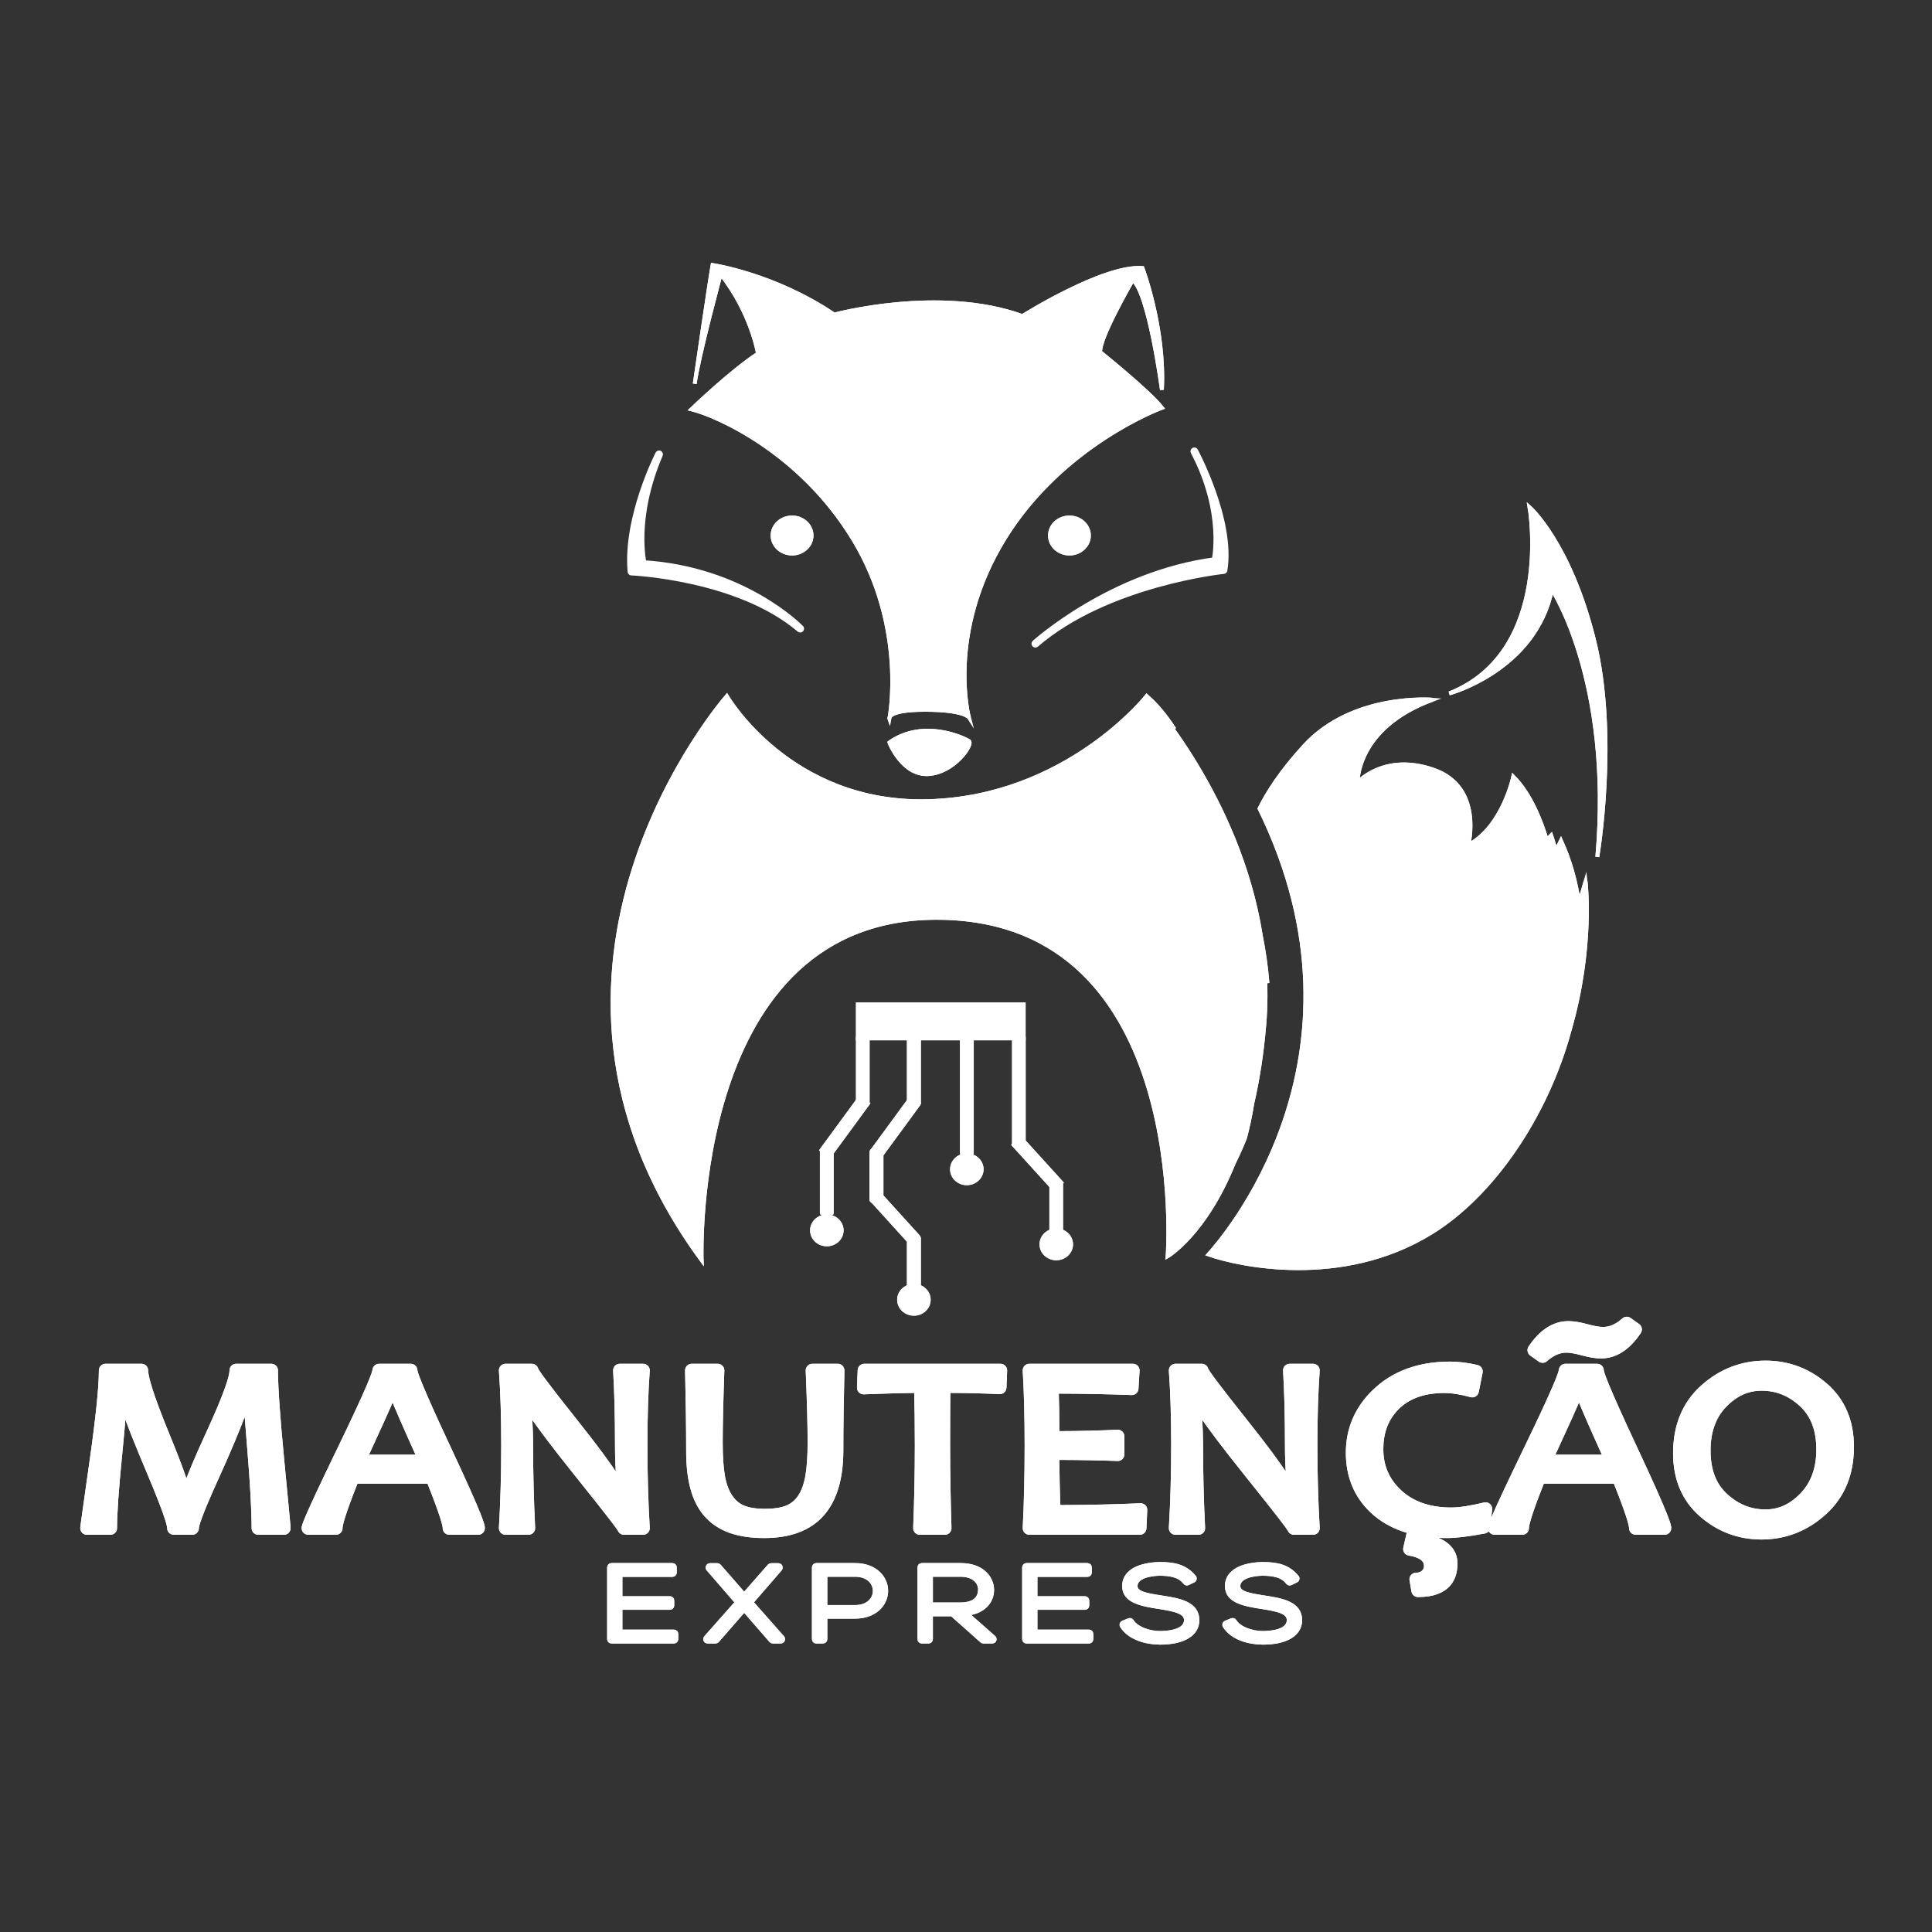 <?xml version="1.0" encoding="utf-8"?>
<svg version="1.1" id="svg2" width="666.667" height="666.667" viewBox="0 0 666.667 666.667" xmlns="http://www.w3.org/2000/svg">
  <rect x="0" y="0" width="666.667" height="666.667" fill="#333333" stroke="none"/>
  <defs id="defs6">
    <clipPath clipPathUnits="userSpaceOnUse" id="clipPath16">
      <path d="M 0,500 H 500 V 0 H 0 Z" id="path14"/>
    </clipPath>
  </defs>
  <g id="g8" transform="matrix(1.333,0,0,-1.333,0,666.667)">
    <g id="g10">
      <g id="g12" clip-path="url(#clipPath16)">
        <g id="g18" transform="translate(174.476,77.778)">
          <path d="m 0,0 h -13.86 v 6.125 h 12.813 c 0.334,0 0.605,0.271 0.605,0.605 v 1.302 c 0,0.335 -0.271,0.606 -0.605,0.606 H -13.86 v 6.018 h 13.467 c 0.335,0 0.606,0.272 0.606,0.606 v 1.355 c 0,0.335 -0.271,0.607 -0.606,0.607 H -16.2 c -0.335,0 -0.606,-0.272 -0.606,-0.607 V -1.987 c 0,-0.335 0.271,-0.606 0.606,-0.606 H 0 c 0.334,0 0.605,0.271 0.605,0.606 v 1.382 C 0.605,-0.271 0.334,0 0,0" style="fill-opacity: 1; fill-rule: nonzero; stroke: rgb(255, 255, 255); fill: rgb(255, 255, 255);" id="path20"/>
        </g>
        <g id="g22" transform="translate(174.476,77.778)">
          <path d="m 0,0 h -13.86 v 6.125 h 12.813 c 0.334,0 0.605,0.271 0.605,0.605 v 1.302 c 0,0.335 -0.271,0.606 -0.605,0.606 H -13.86 v 6.018 h 13.467 c 0.335,0 0.606,0.272 0.606,0.606 v 1.355 c 0,0.335 -0.271,0.607 -0.606,0.607 H -16.2 c -0.335,0 -0.606,-0.272 -0.606,-0.607 V -1.987 c 0,-0.335 0.271,-0.606 0.606,-0.606 H 0 c 0.334,0 0.605,0.271 0.605,0.606 v 1.382 C 0.605,-0.271 0.334,0 0,0 Z" style="stroke-width: 1; stroke-linecap: butt; stroke-linejoin: miter; stroke-miterlimit: 10; stroke-dasharray: none; stroke-opacity: 1; stroke: rgb(255, 255, 255); fill: rgb(255, 255, 255);" id="path24"/>
        </g>
        <g id="g26" transform="translate(194.522,85.337)">
          <path d="M 0,0 7.443,8.608 C 7.538,8.719 7.59,8.887 7.59,9.032 7.59,9.366 7.319,9.638 6.985,9.638 H 5.087 C 4.912,9.638 4.747,9.562 4.631,9.432 L -1.883,2.004 -8.367,9.431 c -0.114,0.131 -0.28,0.207 -0.456,0.207 h -1.93 c -0.335,0 -0.606,-0.298 -0.606,-0.633 0,-0.146 0.053,-0.286 0.148,-0.397 L -3.769,0 -11.828,-9.117 c -0.098,-0.111 -0.152,-0.28 -0.152,-0.429 0,-0.335 0.271,-0.605 0.605,-0.605 h 2.095 c 0.175,0 0.342,0.075 0.457,0.208 l 6.939,7.98 6.939,-7.98 c 0.115,-0.133 0.282,-0.208 0.457,-0.208 h 2.094 c 0.335,0 0.606,0.297 0.606,0.632 0,0.148 -0.054,0.291 -0.152,0.402 z" style="fill-opacity: 1; fill-rule: nonzero; stroke: rgb(255, 255, 255); fill: rgb(255, 255, 255);" id="path28"/>
        </g>
        <g id="g30" transform="translate(194.522,85.337)">
          <path d="M 0,0 7.443,8.608 C 7.538,8.719 7.59,8.887 7.59,9.032 7.59,9.366 7.319,9.638 6.985,9.638 H 5.087 C 4.912,9.638 4.747,9.562 4.631,9.432 L -1.883,2.004 -8.367,9.431 c -0.114,0.131 -0.28,0.207 -0.456,0.207 h -1.93 c -0.335,0 -0.606,-0.298 -0.606,-0.633 0,-0.146 0.053,-0.286 0.148,-0.397 L -3.769,0 -11.828,-9.117 c -0.098,-0.111 -0.152,-0.28 -0.152,-0.429 0,-0.335 0.271,-0.605 0.605,-0.605 h 2.095 c 0.175,0 0.342,0.075 0.457,0.208 l 6.939,7.98 6.939,-7.98 c 0.115,-0.133 0.282,-0.208 0.457,-0.208 h 2.094 c 0.335,0 0.606,0.297 0.606,0.632 0,0.148 -0.054,0.291 -0.152,0.402 z" style="stroke-width: 1; stroke-linecap: butt; stroke-linejoin: miter; stroke-miterlimit: 10; stroke-dasharray: none; stroke-opacity: 1; stroke: rgb(255, 255, 255); fill: rgb(255, 255, 255);" id="path32"/>
        </g>
        <g id="g34" transform="translate(226.451,88.296)">
          <path d="m 0,0 c 0,-1.081 -0.44,-2.089 -1.238,-2.838 -0.926,-0.868 -2.265,-1.327 -3.875,-1.327 h -7.674 v 8.33 h 7.674 C -1.6,4.165 0,2.006 0,0 M -5.113,6.706 H -15.16 c -0.335,0 -0.606,-0.271 -0.606,-0.606 v -18.605 c 0,-0.335 0.271,-0.605 0.606,-0.605 h 1.767 c 0.335,0 0.606,0.27 0.606,0.605 v 5.826 h 7.674 c 5.297,0 8.068,3.366 8.068,6.693 0,3.325 -2.771,6.692 -8.068,6.692" style="fill-opacity: 1; fill-rule: nonzero; stroke: rgb(255, 255, 255); fill: rgb(255, 255, 255);" id="path36"/>
        </g>
        <g id="g38" transform="translate(226.451,88.296)">
          <path d="m 0,0 c 0,-1.081 -0.44,-2.089 -1.238,-2.838 -0.926,-0.868 -2.265,-1.327 -3.875,-1.327 h -7.674 v 8.33 h 7.674 C -1.6,4.165 0,2.006 0,0 Z M -5.113,6.706 H -15.16 c -0.335,0 -0.606,-0.271 -0.606,-0.606 v -18.605 c 0,-0.335 0.271,-0.605 0.606,-0.605 h 1.767 c 0.335,0 0.606,0.27 0.606,0.605 v 5.826 h 7.674 c 5.297,0 8.068,3.366 8.068,6.693 0,3.325 -2.771,6.692 -8.068,6.692 z" style="stroke-width: 1; stroke-linecap: butt; stroke-linejoin: miter; stroke-miterlimit: 10; stroke-dasharray: none; stroke-opacity: 1; stroke: rgb(255, 255, 255); fill: rgb(255, 255, 255);" id="path40"/>
        </g>
        <g id="g42" transform="translate(248.499,84.796)">
          <path d="M 0,0 H -7.51 V 7.665 H 0.196 C 2.354,7.665 3.559,6.901 4.188,6.262 4.847,5.595 5.201,4.734 5.187,3.839 5.148,0.665 2.345,0 0,0 m 1.804,-2.405 c 2.052,0.234 3.723,0.962 4.886,2.138 1.09,1.101 1.656,2.51 1.639,4.08 -0.034,3.079 -2.593,6.393 -8.133,6.393 H -9.883 c -0.335,0 -0.606,-0.271 -0.606,-0.606 V -9.005 c 0,-0.335 0.271,-0.605 0.606,-0.605 h 1.767 c 0.335,0 0.606,0.27 0.606,0.605 v 6.438 h 5.414 L 5.652,-9.458 C 5.762,-9.556 5.906,-9.61 6.054,-9.61 h 2.325 c 0.252,0 0.477,0.156 0.566,0.391 0.089,0.236 0.023,0.501 -0.167,0.668 z" style="fill-opacity: 1; fill-rule: nonzero; stroke: rgb(255, 255, 255); fill: rgb(255, 255, 255);" id="path44"/>
        </g>
        <g id="g46" transform="translate(248.499,84.796)">
          <path d="M 0,0 H -7.51 V 7.665 H 0.196 C 2.354,7.665 3.559,6.901 4.188,6.262 4.847,5.595 5.201,4.734 5.187,3.839 5.148,0.665 2.345,0 0,0 Z m 1.804,-2.405 c 2.052,0.234 3.723,0.962 4.886,2.138 1.09,1.101 1.656,2.51 1.639,4.08 -0.034,3.079 -2.593,6.393 -8.133,6.393 H -9.883 c -0.335,0 -0.606,-0.271 -0.606,-0.606 V -9.005 c 0,-0.335 0.271,-0.605 0.606,-0.605 h 1.767 c 0.335,0 0.606,0.27 0.606,0.605 v 6.438 h 5.414 L 5.652,-9.458 C 5.762,-9.556 5.906,-9.61 6.054,-9.61 h 2.325 c 0.252,0 0.477,0.156 0.566,0.391 0.089,0.236 0.023,0.501 -0.167,0.668 z" style="stroke-width: 1; stroke-linecap: butt; stroke-linejoin: miter; stroke-miterlimit: 10; stroke-dasharray: none; stroke-opacity: 1; stroke: rgb(255, 255, 255); fill: rgb(255, 255, 255);" id="path48"/>
        </g>
        <g id="g50" transform="translate(281.91,77.778)">
          <path d="m 0,0 h -13.858 v 6.125 h 12.811 c 0.335,0 0.606,0.271 0.606,0.605 v 1.302 c 0,0.335 -0.271,0.606 -0.606,0.606 h -12.811 v 6.018 h 13.466 c 0.335,0 0.606,0.272 0.606,0.606 v 1.355 c 0,0.335 -0.271,0.607 -0.606,0.607 h -15.806 c -0.335,0 -0.607,-0.272 -0.607,-0.607 V -1.987 c 0,-0.335 0.272,-0.606 0.607,-0.606 H 0 c 0.335,0 0.605,0.271 0.605,0.606 v 1.382 C 0.605,-0.271 0.335,0 0,0" style="fill-opacity: 1; fill-rule: nonzero; stroke: rgb(255, 255, 255); fill: rgb(255, 255, 255);" id="path52"/>
        </g>
        <g id="g54" transform="translate(281.91,77.778)">
          <path d="m 0,0 h -13.858 v 6.125 h 12.811 c 0.335,0 0.606,0.271 0.606,0.605 v 1.302 c 0,0.335 -0.271,0.606 -0.606,0.606 h -12.811 v 6.018 h 13.466 c 0.335,0 0.606,0.272 0.606,0.606 v 1.355 c 0,0.335 -0.271,0.607 -0.606,0.607 h -15.806 c -0.335,0 -0.607,-0.272 -0.607,-0.607 V -1.987 c 0,-0.335 0.272,-0.606 0.607,-0.606 H 0 c 0.335,0 0.605,0.271 0.605,0.606 v 1.382 C 0.605,-0.271 0.335,0 0,0 Z" style="stroke-width: 1; stroke-linecap: butt; stroke-linejoin: miter; stroke-miterlimit: 10; stroke-dasharray: none; stroke-opacity: 1; stroke: rgb(255, 255, 255); fill: rgb(255, 255, 255);" id="path56"/>
        </g>
        <g id="g58" transform="translate(300.706,86.61)">
          <path d="m 0,0 -0.246,0.037 c -3.921,0.596 -6.49,1.118 -6.49,2.911 0,2.501 3.98,3.168 6.326,3.168 C 2.057,6.091 4.548,5.796 6.055,3.829 6.229,3.601 6.539,3.526 6.798,3.651 L 8.237,4.344 C 8.405,4.424 8.526,4.576 8.566,4.759 8.606,4.94 8.561,5.13 8.442,5.274 6.126,8.082 3.23,8.657 -0.404,8.657 c -1.309,0 -5.759,-0.18 -8.03,-2.509 -0.88,-0.902 -1.312,-2.002 -1.281,-3.253 0,-3.957 4.775,-4.713 8.989,-5.383 4.124,-0.64 7.039,-1.257 7.015,-3.388 0,-3.087 -5.123,-3.327 -6.693,-3.327 -2.674,0 -6.043,1.06 -7.307,3.09 -0.157,0.25 -0.473,0.352 -0.742,0.24 l -1.571,-0.638 c -0.164,-0.066 -0.292,-0.204 -0.348,-0.374 -0.056,-0.169 -0.033,-0.354 0.061,-0.507 1.983,-3.189 6.417,-4.326 9.907,-4.326 6.027,0 9.643,2.173 9.672,5.816 C 9.268,-1.444 4.345,-0.677 0,0" style="fill-opacity: 1; fill-rule: nonzero; stroke: rgb(255, 255, 255); fill: rgb(255, 255, 255);" id="path60"/>
        </g>
        <g id="g62" transform="translate(300.706,86.61)">
          <path d="m 0,0 -0.246,0.037 c -3.921,0.596 -6.49,1.118 -6.49,2.911 0,2.501 3.98,3.168 6.326,3.168 C 2.057,6.091 4.548,5.796 6.055,3.829 6.229,3.601 6.539,3.526 6.798,3.651 L 8.237,4.344 C 8.405,4.424 8.526,4.576 8.566,4.759 8.606,4.94 8.561,5.13 8.442,5.274 6.126,8.082 3.23,8.657 -0.404,8.657 c -1.309,0 -5.759,-0.18 -8.03,-2.509 -0.88,-0.902 -1.312,-2.002 -1.281,-3.253 0,-3.957 4.775,-4.713 8.989,-5.383 4.124,-0.64 7.039,-1.257 7.015,-3.388 0,-3.087 -5.123,-3.327 -6.693,-3.327 -2.674,0 -6.043,1.06 -7.307,3.09 -0.157,0.25 -0.473,0.352 -0.742,0.24 l -1.571,-0.638 c -0.164,-0.066 -0.292,-0.204 -0.348,-0.374 -0.056,-0.169 -0.033,-0.354 0.061,-0.507 1.983,-3.189 6.417,-4.326 9.907,-4.326 6.027,0 9.643,2.173 9.672,5.816 C 9.268,-1.444 4.345,-0.677 0,0 Z" style="stroke-width: 1; stroke-linecap: butt; stroke-linejoin: miter; stroke-miterlimit: 10; stroke-dasharray: none; stroke-opacity: 1; stroke: rgb(255, 255, 255); fill: rgb(255, 255, 255);" id="path64"/>
        </g>
        <g id="g66" transform="translate(327.31,86.61)">
          <path d="m 0,0 -0.245,0.037 c -3.92,0.596 -6.489,1.118 -6.489,2.911 0,2.501 3.98,3.168 6.327,3.168 C 2.06,6.091 4.549,5.796 6.055,3.829 6.23,3.601 6.54,3.526 6.799,3.651 L 8.238,4.344 C 8.406,4.424 8.527,4.576 8.567,4.759 8.607,4.94 8.562,5.13 8.443,5.274 6.127,8.082 3.232,8.657 -0.401,8.657 c -1.31,0 -5.761,-0.18 -8.031,-2.509 -0.881,-0.903 -1.313,-2.003 -1.281,-3.253 0,-3.957 4.775,-4.713 8.988,-5.383 4.124,-0.64 7.04,-1.257 7.015,-3.388 0,-3.087 -5.122,-3.327 -6.691,-3.327 -2.675,0 -6.045,1.06 -7.31,3.09 -0.154,0.25 -0.472,0.352 -0.741,0.24 l -1.571,-0.638 c -0.165,-0.066 -0.292,-0.204 -0.348,-0.374 -0.056,-0.169 -0.033,-0.354 0.061,-0.507 1.983,-3.189 6.419,-4.326 9.909,-4.326 6.028,0 9.643,2.173 9.67,5.816 C 9.269,-1.444 4.345,-0.677 0,0" style="fill-opacity: 1; fill-rule: nonzero; stroke: rgb(255, 255, 255); fill: rgb(255, 255, 255);" id="path68"/>
        </g>
        <g id="g70" transform="translate(327.31,86.61)">
          <path d="m 0,0 -0.245,0.037 c -3.92,0.596 -6.489,1.118 -6.489,2.911 0,2.501 3.98,3.168 6.327,3.168 C 2.06,6.091 4.549,5.796 6.055,3.829 6.23,3.601 6.54,3.526 6.799,3.651 L 8.238,4.344 C 8.406,4.424 8.527,4.576 8.567,4.759 8.607,4.94 8.562,5.13 8.443,5.274 6.127,8.082 3.232,8.657 -0.401,8.657 c -1.31,0 -5.761,-0.18 -8.031,-2.509 -0.881,-0.903 -1.313,-2.003 -1.281,-3.253 0,-3.957 4.775,-4.713 8.988,-5.383 4.124,-0.64 7.04,-1.257 7.015,-3.388 0,-3.087 -5.122,-3.327 -6.691,-3.327 -2.675,0 -6.045,1.06 -7.31,3.09 -0.154,0.25 -0.472,0.352 -0.741,0.24 l -1.571,-0.638 c -0.165,-0.066 -0.292,-0.204 -0.348,-0.374 -0.056,-0.169 -0.033,-0.354 0.061,-0.507 1.983,-3.189 6.419,-4.326 9.909,-4.326 6.028,0 9.643,2.173 9.67,5.816 C 9.269,-1.444 4.345,-0.677 0,0 Z" style="stroke-width: 1; stroke-linecap: butt; stroke-linejoin: miter; stroke-miterlimit: 10; stroke-dasharray: none; stroke-opacity: 1; stroke: rgb(255, 255, 255); fill: rgb(255, 255, 255);" id="path72"/>
        </g>
        <g id="g74" transform="translate(71.459,145.38)">
          <path d="m 0,0 c 0,0.669 -0.542,1.211 -1.211,1.211 h -9.121 C -11,1.211 -11.543,0.669 -11.543,0 c 0,-1.41 -1.089,-5.451 -6.276,-16.698 -2.886,-6.256 -4.507,-10.217 -5.409,-12.787 -0.802,2.556 -2.24,6.491 -4.792,12.694 -4.617,11.224 -5.586,15.326 -5.586,16.791 0,0.669 -0.543,1.211 -1.212,1.211 h -9.333 c -0.669,0 -1.211,-0.542 -1.211,-1.211 0,-4.336 -0.808,-12.209 -2.402,-23.403 -2.424,-17.026 -2.424,-17.274 -2.424,-17.439 0,-0.669 0.542,-1.211 1.211,-1.211 h 6.103 c 0.669,0 1.212,0.542 1.212,1.211 0,3.76 0.433,10.031 1.289,18.64 0.479,4.823 0.838,8.778 1.075,11.833 0.056,-0.17 0.113,-0.343 0.172,-0.52 0.907,-2.741 3.079,-8.191 6.457,-16.198 4.333,-10.271 4.98,-13.026 4.98,-13.755 0,-0.669 0.542,-1.211 1.211,-1.211 h 4.791 c 0.668,0 1.211,0.542 1.211,1.211 0,0.533 0.52,2.915 5.338,13.473 2.816,6.169 5.277,12.056 7.346,17.563 0.195,-2.671 0.483,-6.292 0.867,-10.904 0.727,-8.751 1.096,-15.524 1.096,-20.132 0,-0.669 0.542,-1.211 1.211,-1.211 h 6.672 c 0.669,0 1.211,0.542 1.211,1.211 0,0.194 0,0.593 -1.639,17.495 C 0.547,-12.208 0,-4.354 0,0" style="fill-opacity: 1; fill-rule: nonzero; stroke: rgb(255, 255, 255); fill: rgb(255, 255, 255);" id="path76"/>
        </g>
        <g id="g78" transform="translate(71.459,145.38)">
          <path d="m 0,0 c 0,0.669 -0.542,1.211 -1.211,1.211 h -9.121 C -11,1.211 -11.543,0.669 -11.543,0 c 0,-1.41 -1.089,-5.451 -6.276,-16.698 -2.886,-6.256 -4.507,-10.217 -5.409,-12.787 -0.802,2.556 -2.24,6.491 -4.792,12.694 -4.617,11.224 -5.586,15.326 -5.586,16.791 0,0.669 -0.543,1.211 -1.212,1.211 h -9.333 c -0.669,0 -1.211,-0.542 -1.211,-1.211 0,-4.336 -0.808,-12.209 -2.402,-23.403 -2.424,-17.026 -2.424,-17.274 -2.424,-17.439 0,-0.669 0.542,-1.211 1.211,-1.211 h 6.103 c 0.669,0 1.212,0.542 1.212,1.211 0,3.76 0.433,10.031 1.289,18.64 0.479,4.823 0.838,8.778 1.075,11.833 0.056,-0.17 0.113,-0.343 0.172,-0.52 0.907,-2.741 3.079,-8.191 6.457,-16.198 4.333,-10.271 4.98,-13.026 4.98,-13.755 0,-0.669 0.542,-1.211 1.211,-1.211 h 4.791 c 0.668,0 1.211,0.542 1.211,1.211 0,0.533 0.52,2.915 5.338,13.473 2.816,6.169 5.277,12.056 7.346,17.563 0.195,-2.671 0.483,-6.292 0.867,-10.904 0.727,-8.751 1.096,-15.524 1.096,-20.132 0,-0.669 0.542,-1.211 1.211,-1.211 h 6.672 c 0.669,0 1.211,0.542 1.211,1.211 0,0.194 0,0.593 -1.639,17.495 C 0.547,-12.208 0,-4.354 0,0 Z" style="stroke-width: 1; stroke-linecap: butt; stroke-linejoin: miter; stroke-miterlimit: 10; stroke-dasharray: none; stroke-opacity: 1; stroke: rgb(255, 255, 255); fill: rgb(255, 255, 255);" id="path80"/>
        </g>
        <g id="g82" transform="translate(108.329,123.065)">
          <path d="m 0,0 h -13.58 c 3.897,8.428 5.881,12.884 6.892,15.297 C -5.721,12.88 -3.803,8.423 0,0 m -0.779,22.314 c 0,0.669 -0.543,1.211 -1.212,1.211 h -8.233 c -0.634,0 -1.164,-0.56 -1.211,-1.193 -0.042,-0.575 -1.007,-3.701 -9.035,-20.271 -9.277,-19.15 -9.277,-20.016 -9.277,-20.588 0,-0.669 0.543,-1.211 1.212,-1.211 h 7.168 c 0.669,0 1.212,0.542 1.212,1.211 0,0.734 0.529,3.272 4.009,11.995 H 2.691 c 3.54,-8.854 4.079,-11.318 4.079,-11.995 0,-0.669 0.542,-1.211 1.211,-1.211 h 7.488 c 0.669,0 1.211,0.542 1.211,1.211 0,0.647 0,1.994 -8.844,20.871 -7.66,16.349 -8.577,19.424 -8.615,19.97" style="fill-opacity: 1; fill-rule: nonzero; stroke: rgb(255, 255, 255); fill: rgb(255, 255, 255);" id="path84"/>
        </g>
        <g id="g86" transform="translate(108.329,123.065)">
          <path d="m 0,0 h -13.58 c 3.897,8.428 5.881,12.884 6.892,15.297 C -5.721,12.88 -3.803,8.423 0,0 Z m -0.779,22.314 c 0,0.669 -0.543,1.211 -1.212,1.211 h -8.233 c -0.634,0 -1.164,-0.56 -1.211,-1.193 -0.042,-0.575 -1.007,-3.701 -9.035,-20.271 -9.277,-19.15 -9.277,-20.016 -9.277,-20.588 0,-0.669 0.543,-1.211 1.212,-1.211 h 7.168 c 0.669,0 1.212,0.542 1.212,1.211 0,0.734 0.529,3.272 4.009,11.995 H 2.691 c 3.54,-8.854 4.079,-11.318 4.079,-11.995 0,-0.669 0.542,-1.211 1.211,-1.211 h 7.488 c 0.669,0 1.211,0.542 1.211,1.211 0,0.647 0,1.994 -8.844,20.871 -7.66,16.349 -8.577,19.424 -8.615,19.97 z" style="stroke-width: 1; stroke-linecap: butt; stroke-linejoin: miter; stroke-miterlimit: 10; stroke-dasharray: none; stroke-opacity: 1; stroke: rgb(255, 255, 255); fill: rgb(255, 255, 255);" id="path88"/>
        </g>
        <g id="g90" transform="translate(167.697,145.292)">
          <path d="m 0,0 c 0.024,0.336 -0.092,0.666 -0.321,0.912 -0.23,0.247 -0.551,0.387 -0.887,0.387 H -7.277 C -7.611,1.299 -7.93,1.16 -8.159,0.918 -8.388,0.674 -8.506,0.347 -8.485,0.013 c 0.328,-5.346 0.494,-11.948 0.494,-19.624 0,-2.39 0.092,-5.152 0.273,-8.249 -2.163,3.396 -5.688,8.165 -10.642,14.399 -8.675,10.868 -10.233,13.271 -10.477,13.794 -0.115,0.552 -0.602,0.966 -1.187,0.966 h -6.813 c -0.337,0 -0.658,-0.14 -0.888,-0.387 C -37.954,0.666 -38.07,0.336 -38.046,0 c 0.399,-5.487 0.6,-11.979 0.6,-19.298 0,-7.449 -0.202,-14.643 -0.6,-21.385 -0.02,-0.333 0.098,-0.659 0.327,-0.901 0.229,-0.244 0.548,-0.381 0.882,-0.381 h 5.962 c 0.331,0 0.648,0.136 0.877,0.376 0.228,0.24 0.349,0.565 0.332,0.896 -0.352,7.098 -0.531,14.234 -0.531,21.207 0,2.487 -0.102,5.345 -0.305,8.532 2.321,-3.478 6.209,-8.618 11.741,-15.532 9.134,-11.372 11.11,-14.084 11.436,-14.654 0.161,-0.48 0.615,-0.825 1.148,-0.825 h 4.969 c 0.333,0 0.652,0.137 0.881,0.381 0.229,0.242 0.348,0.568 0.327,0.901 -0.398,6.742 -0.6,13.936 -0.6,21.385 0,7.319 0.202,13.811 0.6,19.298" style="fill-opacity: 1; fill-rule: nonzero; stroke: rgb(255, 255, 255); fill: rgb(255, 255, 255);" id="path92"/>
        </g>
        <g id="g94" transform="translate(167.697,145.292)">
          <path d="m 0,0 c 0.024,0.336 -0.092,0.666 -0.321,0.912 -0.23,0.247 -0.551,0.387 -0.887,0.387 H -7.277 C -7.611,1.299 -7.93,1.16 -8.159,0.918 -8.388,0.674 -8.506,0.347 -8.485,0.013 c 0.328,-5.346 0.494,-11.948 0.494,-19.624 0,-2.39 0.092,-5.152 0.273,-8.249 -2.163,3.396 -5.688,8.165 -10.642,14.399 -8.675,10.868 -10.233,13.271 -10.477,13.794 -0.115,0.552 -0.602,0.966 -1.187,0.966 h -6.813 c -0.337,0 -0.658,-0.14 -0.888,-0.387 C -37.954,0.666 -38.07,0.336 -38.046,0 c 0.399,-5.487 0.6,-11.979 0.6,-19.298 0,-7.449 -0.202,-14.643 -0.6,-21.385 -0.02,-0.333 0.098,-0.659 0.327,-0.901 0.229,-0.244 0.548,-0.381 0.882,-0.381 h 5.962 c 0.331,0 0.648,0.136 0.877,0.376 0.228,0.24 0.349,0.565 0.332,0.896 -0.352,7.098 -0.531,14.234 -0.531,21.207 0,2.487 -0.102,5.345 -0.305,8.532 2.321,-3.478 6.209,-8.618 11.741,-15.532 9.134,-11.372 11.11,-14.084 11.436,-14.654 0.161,-0.48 0.615,-0.825 1.148,-0.825 h 4.969 c 0.333,0 0.652,0.137 0.881,0.381 0.229,0.242 0.348,0.568 0.327,0.901 -0.398,6.742 -0.6,13.936 -0.6,21.385 0,7.319 0.202,13.811 0.6,19.298 z" style="stroke-width: 1; stroke-linecap: butt; stroke-linejoin: miter; stroke-miterlimit: 10; stroke-dasharray: none; stroke-opacity: 1; stroke: rgb(255, 255, 255); fill: rgb(255, 255, 255);" id="path96"/>
        </g>
        <g id="g98" transform="translate(216.881,146.591)">
          <path d="m 0,0 h -6.601 c -0.33,0 -0.645,-0.135 -0.873,-0.373 -0.229,-0.237 -0.35,-0.558 -0.337,-0.888 0.165,-4.05 0.29,-7.616 0.373,-10.694 0.082,-3.06 0.123,-5.725 0.123,-7.92 0,-3.653 -0.208,-6.636 -0.619,-8.861 -0.394,-2.136 -1.046,-3.892 -1.942,-5.221 -0.864,-1.281 -1.948,-2.172 -3.316,-2.722 -1.434,-0.577 -3.36,-0.869 -5.723,-0.869 -2.243,0 -4.094,0.292 -5.504,0.867 -1.347,0.55 -2.438,1.467 -3.339,2.803 -0.929,1.376 -1.588,3.145 -1.958,5.256 -0.388,2.211 -0.585,5.133 -0.585,8.684 0,4.482 0.143,10.768 0.425,18.684 0.011,0.327 -0.111,0.648 -0.339,0.884 -0.228,0.236 -0.543,0.37 -0.872,0.37 h -6.743 c -0.326,0 -0.638,-0.132 -0.866,-0.365 -0.228,-0.234 -0.352,-0.549 -0.344,-0.876 0.094,-3.947 0.165,-7.659 0.212,-11.138 0.048,-3.475 0.071,-6.759 0.071,-9.85 0,-3.624 0.366,-6.822 1.089,-9.503 0.743,-2.763 1.941,-5.096 3.561,-6.934 1.632,-1.853 3.736,-3.243 6.253,-4.137 2.45,-0.868 5.41,-1.308 8.797,-1.308 13.261,0 19.985,7.478 19.985,22.228 0,2.965 0.023,6.158 0.071,9.583 0.047,3.426 0.118,7.112 0.212,11.059 0.008,0.327 -0.116,0.642 -0.344,0.876 C 0.639,-0.132 0.327,0 0,0" style="fill-opacity: 1; fill-rule: nonzero; stroke: rgb(255, 255, 255); fill: rgb(255, 255, 255);" id="path100"/>
        </g>
        <g id="g102" transform="translate(216.881,146.591)">
          <path d="m 0,0 h -6.601 c -0.33,0 -0.645,-0.135 -0.873,-0.373 -0.229,-0.237 -0.35,-0.558 -0.337,-0.888 0.165,-4.05 0.29,-7.616 0.373,-10.694 0.082,-3.06 0.123,-5.725 0.123,-7.92 0,-3.653 -0.208,-6.636 -0.619,-8.861 -0.394,-2.136 -1.046,-3.892 -1.942,-5.221 -0.864,-1.281 -1.948,-2.172 -3.316,-2.722 -1.434,-0.577 -3.36,-0.869 -5.723,-0.869 -2.243,0 -4.094,0.292 -5.504,0.867 -1.347,0.55 -2.438,1.467 -3.339,2.803 -0.929,1.376 -1.588,3.145 -1.958,5.256 -0.388,2.211 -0.585,5.133 -0.585,8.684 0,4.482 0.143,10.768 0.425,18.684 0.011,0.327 -0.111,0.648 -0.339,0.884 -0.228,0.236 -0.543,0.37 -0.872,0.37 h -6.743 c -0.326,0 -0.638,-0.132 -0.866,-0.365 -0.228,-0.234 -0.352,-0.549 -0.344,-0.876 0.094,-3.947 0.165,-7.659 0.212,-11.138 0.048,-3.475 0.071,-6.759 0.071,-9.85 0,-3.624 0.366,-6.822 1.089,-9.503 0.743,-2.763 1.941,-5.096 3.561,-6.934 1.632,-1.853 3.736,-3.243 6.253,-4.137 2.45,-0.868 5.41,-1.308 8.797,-1.308 13.261,0 19.985,7.478 19.985,22.228 0,2.965 0.023,6.158 0.071,9.583 0.047,3.426 0.118,7.112 0.212,11.059 0.008,0.327 -0.116,0.642 -0.344,0.876 C 0.639,-0.132 0.327,0 0,0 Z" style="stroke-width: 1; stroke-linecap: butt; stroke-linejoin: miter; stroke-miterlimit: 10; stroke-dasharray: none; stroke-opacity: 1; stroke: rgb(255, 255, 255); fill: rgb(255, 255, 255);" id="path104"/>
        </g>
        <g id="g106" transform="translate(259.005,146.591)">
          <path d="m 0,0 h -35.275 c -0.65,0 -1.184,-0.514 -1.21,-1.164 l -0.178,-4.485 c -0.013,-0.337 0.115,-0.665 0.354,-0.905 0.24,-0.238 0.567,-0.378 0.905,-0.353 5.609,0.222 10.155,0.347 13.542,0.371 0.115,-3.863 0.174,-8.586 0.174,-14.061 0,-7.124 -0.143,-14.326 -0.425,-21.407 -0.013,-0.33 0.109,-0.65 0.337,-0.889 0.228,-0.236 0.544,-0.371 0.874,-0.371 h 6.494 c 0.327,0 0.641,0.132 0.87,0.368 0.228,0.237 0.35,0.553 0.34,0.881 -0.235,7.44 -0.354,14.646 -0.354,21.418 0,5.537 0.02,10.261 0.058,14.064 4.53,-0.016 8.985,-0.119 13.262,-0.312 0.341,-0.023 0.636,0.101 0.874,0.319 0.237,0.217 0.378,0.521 0.39,0.843 L 1.21,-1.26 C 1.223,-0.931 1.102,-0.61 0.872,-0.373 0.645,-0.135 0.33,0 0,0" style="fill-opacity: 1; fill-rule: nonzero; stroke: rgb(255, 255, 255); fill: rgb(255, 255, 255);" id="path108"/>
        </g>
        <g id="g110" transform="translate(259.005,146.591)">
          <path d="m 0,0 h -35.275 c -0.65,0 -1.184,-0.514 -1.21,-1.164 l -0.178,-4.485 c -0.013,-0.337 0.115,-0.665 0.354,-0.905 0.24,-0.238 0.567,-0.378 0.905,-0.353 5.609,0.222 10.155,0.347 13.542,0.371 0.115,-3.863 0.174,-8.586 0.174,-14.061 0,-7.124 -0.143,-14.326 -0.425,-21.407 -0.013,-0.33 0.109,-0.65 0.337,-0.889 0.228,-0.236 0.544,-0.371 0.874,-0.371 h 6.494 c 0.327,0 0.641,0.132 0.87,0.368 0.228,0.237 0.35,0.553 0.34,0.881 -0.235,7.44 -0.354,14.646 -0.354,21.418 0,5.537 0.02,10.261 0.058,14.064 4.53,-0.016 8.985,-0.119 13.262,-0.312 0.341,-0.023 0.636,0.101 0.874,0.319 0.237,0.217 0.378,0.521 0.39,0.843 L 1.21,-1.26 C 1.223,-0.931 1.102,-0.61 0.872,-0.373 0.645,-0.135 0.33,0 0,0 Z" style="stroke-width: 1; stroke-linecap: butt; stroke-linejoin: miter; stroke-miterlimit: 10; stroke-dasharray: none; stroke-opacity: 1; stroke: rgb(255, 255, 255); fill: rgb(255, 255, 255);" id="path112"/>
        </g>
        <g id="g114" transform="translate(295.22,110.484)">
          <path d="m 0,0 c -6.705,-0.295 -13.837,-0.453 -21.215,-0.468 -0.163,3.982 -0.253,8.241 -0.265,12.695 5.496,-0.012 10.726,-0.107 15.563,-0.281 0.33,-0.033 0.647,0.112 0.885,0.339 0.236,0.229 0.37,0.543 0.37,0.871 v 4.676 c 0,0.332 -0.137,0.649 -0.378,0.877 -0.238,0.229 -0.562,0.346 -0.896,0.333 -4.574,-0.233 -9.799,-0.36 -15.548,-0.375 -0.009,4.289 -0.065,7.883 -0.163,10.72 6.764,-0.015 13.28,-0.14 19.382,-0.375 0.598,-0.039 1.215,0.478 1.255,1.136 l 0.284,4.673 c 0.021,0.334 -0.098,0.66 -0.326,0.905 -0.229,0.242 -0.549,0.38 -0.883,0.38 h -26.828 c -0.334,0 -0.653,-0.137 -0.882,-0.38 -0.229,-0.243 -0.347,-0.57 -0.327,-0.903 0.327,-5.512 0.494,-12.011 0.494,-19.313 0,-7.765 -0.167,-14.963 -0.495,-21.395 -0.016,-0.331 0.103,-0.655 0.332,-0.895 0.229,-0.241 0.545,-0.377 0.878,-0.377 H -0.16 c 0.648,0 1.181,0.51 1.21,1.156 l 0.213,4.736 C 1.278,-0.925 1.15,-0.595 0.909,-0.354 0.67,-0.114 0.344,0.022 0,0" style="fill-opacity: 1; fill-rule: nonzero; stroke: rgb(255, 255, 255); fill: rgb(255, 255, 255);" id="path116"/>
        </g>
        <g id="g118" transform="translate(295.22,110.484)">
          <path d="m 0,0 c -6.705,-0.295 -13.837,-0.453 -21.215,-0.468 -0.163,3.982 -0.253,8.241 -0.265,12.695 5.496,-0.012 10.726,-0.107 15.563,-0.281 0.33,-0.033 0.647,0.112 0.885,0.339 0.236,0.229 0.37,0.543 0.37,0.871 v 4.676 c 0,0.332 -0.137,0.649 -0.378,0.877 -0.238,0.229 -0.562,0.346 -0.896,0.333 -4.574,-0.233 -9.799,-0.36 -15.548,-0.375 -0.009,4.289 -0.065,7.883 -0.163,10.72 6.764,-0.015 13.28,-0.14 19.382,-0.375 0.598,-0.039 1.215,0.478 1.255,1.136 l 0.284,4.673 c 0.021,0.334 -0.098,0.66 -0.326,0.905 -0.229,0.242 -0.549,0.38 -0.883,0.38 h -26.828 c -0.334,0 -0.653,-0.137 -0.882,-0.38 -0.229,-0.243 -0.347,-0.57 -0.327,-0.903 0.327,-5.512 0.494,-12.011 0.494,-19.313 0,-7.765 -0.167,-14.963 -0.495,-21.395 -0.016,-0.331 0.103,-0.655 0.332,-0.895 0.229,-0.241 0.545,-0.377 0.878,-0.377 H -0.16 c 0.648,0 1.181,0.51 1.21,1.156 l 0.213,4.736 C 1.278,-0.925 1.15,-0.595 0.909,-0.354 0.67,-0.114 0.344,0.022 0,0 Z" style="stroke-width: 1; stroke-linecap: butt; stroke-linejoin: miter; stroke-miterlimit: 10; stroke-dasharray: none; stroke-opacity: 1; stroke: rgb(255, 255, 255); fill: rgb(255, 255, 255);" id="path120"/>
        </g>
        <g id="g122" transform="translate(341.123,145.292)">
          <path d="m 0,0 c 0.025,0.336 -0.091,0.666 -0.32,0.912 -0.23,0.247 -0.551,0.387 -0.887,0.387 h -6.068 c -0.334,0 -0.654,-0.139 -0.883,-0.381 -0.229,-0.244 -0.347,-0.571 -0.326,-0.905 0.327,-5.346 0.494,-11.948 0.494,-19.624 0,-2.39 0.091,-5.152 0.273,-8.249 -2.164,3.396 -5.688,8.165 -10.642,14.399 -8.675,10.868 -10.233,13.271 -10.478,13.794 -0.113,0.552 -0.601,0.966 -1.186,0.966 h -6.814 c -0.336,0 -0.657,-0.14 -0.887,-0.387 -0.229,-0.246 -0.345,-0.576 -0.321,-0.912 0.398,-5.487 0.601,-11.979 0.601,-19.298 0,-7.449 -0.203,-14.643 -0.602,-21.385 -0.019,-0.333 0.099,-0.659 0.328,-0.901 0.229,-0.244 0.548,-0.381 0.881,-0.381 h 5.962 c 0.331,0 0.649,0.136 0.878,0.376 0.228,0.24 0.349,0.565 0.332,0.896 -0.353,7.098 -0.531,14.234 -0.531,21.207 0,2.487 -0.103,5.345 -0.305,8.532 2.322,-3.478 6.209,-8.618 11.741,-15.532 9.134,-11.372 11.11,-14.084 11.436,-14.654 0.161,-0.48 0.614,-0.825 1.148,-0.825 h 4.969 c 0.333,0 0.652,0.137 0.881,0.381 0.229,0.242 0.347,0.568 0.327,0.901 -0.398,6.742 -0.601,13.936 -0.601,21.385 0,7.319 0.203,13.811 0.6,19.298" style="fill-opacity: 1; fill-rule: nonzero; stroke: rgb(255, 255, 255); fill: rgb(255, 255, 255);" id="path124"/>
        </g>
        <g id="g126" transform="translate(341.123,145.292)">
          <path d="m 0,0 c 0.025,0.336 -0.091,0.666 -0.32,0.912 -0.23,0.247 -0.551,0.387 -0.887,0.387 h -6.068 c -0.334,0 -0.654,-0.139 -0.883,-0.381 -0.229,-0.244 -0.347,-0.571 -0.326,-0.905 0.327,-5.346 0.494,-11.948 0.494,-19.624 0,-2.39 0.091,-5.152 0.273,-8.249 -2.164,3.396 -5.688,8.165 -10.642,14.399 -8.675,10.868 -10.233,13.271 -10.478,13.794 -0.113,0.552 -0.601,0.966 -1.186,0.966 h -6.814 c -0.336,0 -0.657,-0.14 -0.887,-0.387 -0.229,-0.246 -0.345,-0.576 -0.321,-0.912 0.398,-5.487 0.601,-11.979 0.601,-19.298 0,-7.449 -0.203,-14.643 -0.602,-21.385 -0.019,-0.333 0.099,-0.659 0.328,-0.901 0.229,-0.244 0.548,-0.381 0.881,-0.381 h 5.962 c 0.331,0 0.649,0.136 0.878,0.376 0.228,0.24 0.349,0.565 0.332,0.896 -0.353,7.098 -0.531,14.234 -0.531,21.207 0,2.487 -0.103,5.345 -0.305,8.532 2.322,-3.478 6.209,-8.618 11.741,-15.532 9.134,-11.372 11.11,-14.084 11.436,-14.654 0.161,-0.48 0.614,-0.825 1.148,-0.825 h 4.969 c 0.333,0 0.652,0.137 0.881,0.381 0.229,0.242 0.347,0.568 0.327,0.901 -0.398,6.742 -0.601,13.936 -0.601,21.385 0,7.319 0.203,13.811 0.6,19.298 z" style="stroke-width: 1; stroke-linecap: butt; stroke-linejoin: miter; stroke-miterlimit: 10; stroke-dasharray: none; stroke-opacity: 1; stroke: rgb(255, 255, 255); fill: rgb(255, 255, 255);" id="path128"/>
        </g>
        <g id="g130" transform="translate(385.353,110.441)">
          <path d="m 0,0 c -0.297,0.258 -0.7,0.354 -1.082,0.261 -3.556,-0.871 -6.467,-1.315 -8.654,-1.315 -5.722,0 -10.306,1.666 -13.627,4.952 -2.958,2.927 -4.397,6.42 -4.397,10.682 0,4.198 1.231,7.572 3.758,10.312 2.893,3.116 7.096,4.695 12.491,4.695 2.011,0 4.351,-0.366 6.952,-1.086 0.326,-0.092 0.671,-0.041 0.958,0.136 0.287,0.175 0.488,0.465 0.553,0.795 l 0.993,4.988 c 0.128,0.639 -0.273,1.264 -0.906,1.415 -2.448,0.584 -4.811,0.88 -7.024,0.88 -8.12,0 -14.744,-2.437 -19.686,-7.242 -4.507,-4.359 -6.792,-9.697 -6.792,-15.866 0,-6.003 2.046,-11.024 6.082,-14.922 2.611,-2.529 5.89,-4.354 9.761,-5.436 l -0.979,-4.277 c -0.074,-0.325 -0.011,-0.666 0.174,-0.944 0.185,-0.276 0.477,-0.466 0.806,-0.521 4.384,-0.739 4.384,-2.57 4.384,-3.26 0,-0.59 -0.214,-1.068 -0.675,-1.51 -0.467,-0.449 -1.081,-0.667 -1.876,-0.667 -0.357,0 -0.696,-0.157 -0.926,-0.43 -0.23,-0.274 -0.328,-0.634 -0.267,-0.987 l 0.497,-2.885 c 0.099,-0.58 0.604,-1.005 1.193,-1.005 8.04,0 9.728,4.445 9.728,8.174 0,3.398 -2.284,5.729 -6.793,6.94 l 0.064,0.398 c 1.422,-0.157 2.938,-0.237 4.524,-0.237 2.336,0 5.612,0.398 9.737,1.183 0.527,0.1 0.926,0.535 0.979,1.07 l 0.462,4.674 C 0.451,-0.644 0.297,-0.259 0,0" style="fill-opacity: 1; fill-rule: nonzero; stroke: rgb(255, 255, 255); fill: rgb(255, 255, 255);" id="path132"/>
        </g>
        <g id="g134" transform="translate(385.353,110.441)">
          <path d="m 0,0 c -0.297,0.258 -0.7,0.354 -1.082,0.261 -3.556,-0.871 -6.467,-1.315 -8.654,-1.315 -5.722,0 -10.306,1.666 -13.627,4.952 -2.958,2.927 -4.397,6.42 -4.397,10.682 0,4.198 1.231,7.572 3.758,10.312 2.893,3.116 7.096,4.695 12.491,4.695 2.011,0 4.351,-0.366 6.952,-1.086 0.326,-0.092 0.671,-0.041 0.958,0.136 0.287,0.175 0.488,0.465 0.553,0.795 l 0.993,4.988 c 0.128,0.639 -0.273,1.264 -0.906,1.415 -2.448,0.584 -4.811,0.88 -7.024,0.88 -8.12,0 -14.744,-2.437 -19.686,-7.242 -4.507,-4.359 -6.792,-9.697 -6.792,-15.866 0,-6.003 2.046,-11.024 6.082,-14.922 2.611,-2.529 5.89,-4.354 9.761,-5.436 l -0.979,-4.277 c -0.074,-0.325 -0.011,-0.666 0.174,-0.944 0.185,-0.276 0.477,-0.466 0.806,-0.521 4.384,-0.739 4.384,-2.57 4.384,-3.26 0,-0.59 -0.214,-1.068 -0.675,-1.51 -0.467,-0.449 -1.081,-0.667 -1.876,-0.667 -0.357,0 -0.696,-0.157 -0.926,-0.43 -0.23,-0.274 -0.328,-0.634 -0.267,-0.987 l 0.497,-2.885 c 0.099,-0.58 0.604,-1.005 1.193,-1.005 8.04,0 9.728,4.445 9.728,8.174 0,3.398 -2.284,5.729 -6.793,6.94 l 0.064,0.398 c 1.422,-0.157 2.938,-0.237 4.524,-0.237 2.336,0 5.612,0.398 9.737,1.183 0.527,0.1 0.926,0.535 0.979,1.07 l 0.462,4.674 C 0.451,-0.644 0.297,-0.259 0,0 Z" style="stroke-width: 1; stroke-linecap: butt; stroke-linejoin: miter; stroke-miterlimit: 10; stroke-dasharray: none; stroke-opacity: 1; stroke: rgb(255, 255, 255); fill: rgb(255, 255, 255);" id="path136"/>
        </g>
        <g id="g138" transform="translate(415.438,123.065)">
          <path d="m 0,0 h -13.58 c 3.896,8.428 5.882,12.884 6.892,15.297 C -5.721,12.88 -3.803,8.423 0,0 m -0.779,22.314 c 0,0.669 -0.542,1.211 -1.212,1.211 h -8.233 c -0.634,0 -1.164,-0.56 -1.212,-1.193 -0.041,-0.575 -1.006,-3.701 -9.035,-20.271 -9.276,-19.15 -9.276,-20.016 -9.276,-20.588 0,-0.669 0.542,-1.211 1.212,-1.211 h 7.168 c 0.67,0 1.211,0.542 1.211,1.211 0,0.734 0.53,3.272 4.01,11.995 H 2.691 c 3.54,-8.854 4.079,-11.317 4.079,-11.995 0,-0.669 0.542,-1.211 1.211,-1.211 h 7.488 c 0.67,0 1.211,0.542 1.211,1.211 0,0.647 0,1.994 -8.844,20.871 -7.66,16.349 -8.576,19.424 -8.615,19.97" style="fill-opacity: 1; fill-rule: nonzero; stroke: rgb(255, 255, 255); fill: rgb(255, 255, 255);" id="path140"/>
        </g>
        <g id="g142" transform="translate(415.438,123.065)">
          <path d="m 0,0 h -13.58 c 3.896,8.428 5.882,12.884 6.892,15.297 C -5.721,12.88 -3.803,8.423 0,0 Z m -0.779,22.314 c 0,0.669 -0.542,1.211 -1.212,1.211 h -8.233 c -0.634,0 -1.164,-0.56 -1.212,-1.193 -0.041,-0.575 -1.006,-3.701 -9.035,-20.271 -9.276,-19.15 -9.276,-20.016 -9.276,-20.588 0,-0.669 0.542,-1.211 1.212,-1.211 h 7.168 c 0.67,0 1.211,0.542 1.211,1.211 0,0.734 0.53,3.272 4.01,11.995 H 2.691 c 3.54,-8.854 4.079,-11.317 4.079,-11.995 0,-0.669 0.542,-1.211 1.211,-1.211 h 7.488 c 0.67,0 1.211,0.542 1.211,1.211 0,0.647 0,1.994 -8.844,20.871 -7.66,16.349 -8.576,19.424 -8.615,19.97 z" style="stroke-width: 1; stroke-linecap: butt; stroke-linejoin: miter; stroke-miterlimit: 10; stroke-dasharray: none; stroke-opacity: 1; stroke: rgb(255, 255, 255); fill: rgb(255, 255, 255);" id="path144"/>
        </g>
        <g id="g146" transform="translate(398.62,148.064)">
          <path d="m 0,0 c 0.21,-0.15 0.456,-0.225 0.702,-0.225 0.288,0 0.574,0.102 0.803,0.304 1.75,1.548 3.534,2.332 5.302,2.332 1.019,0 2.41,-0.239 4.133,-0.711 1.957,-0.535 3.553,-0.795 4.88,-0.795 3.725,0 7.048,2.133 9.877,6.339 0.365,0.544 0.233,1.281 -0.302,1.662 l -2.201,1.568 c -0.455,0.325 -1.082,0.296 -1.505,-0.079 -1.774,-1.57 -3.508,-2.332 -5.301,-2.332 -1.022,0 -2.413,0.24 -4.133,0.71 C 10.3,9.31 8.704,9.569 7.374,9.569 3.65,9.569 0.327,7.437 -2.503,3.231 -2.869,2.687 -2.735,1.949 -2.2,1.568 Z" style="fill-opacity: 1; fill-rule: nonzero; stroke: rgb(255, 255, 255); fill: rgb(255, 255, 255);" id="path148"/>
        </g>
        <g id="g150" transform="translate(398.62,148.064)">
          <path d="m 0,0 c 0.21,-0.15 0.456,-0.225 0.702,-0.225 0.288,0 0.574,0.102 0.803,0.304 1.75,1.548 3.534,2.332 5.302,2.332 1.019,0 2.41,-0.239 4.133,-0.711 1.957,-0.535 3.553,-0.795 4.88,-0.795 3.725,0 7.048,2.133 9.877,6.339 0.365,0.544 0.233,1.281 -0.302,1.662 l -2.201,1.568 c -0.455,0.325 -1.082,0.296 -1.505,-0.079 -1.774,-1.57 -3.508,-2.332 -5.301,-2.332 -1.022,0 -2.413,0.24 -4.133,0.71 C 10.3,9.31 8.704,9.569 7.374,9.569 3.65,9.569 0.327,7.437 -2.503,3.231 -2.869,2.687 -2.735,1.949 -2.2,1.568 Z" style="stroke-width: 1; stroke-linecap: butt; stroke-linejoin: miter; stroke-miterlimit: 10; stroke-dasharray: none; stroke-opacity: 1; stroke: rgb(255, 255, 255); fill: rgb(255, 255, 255);" id="path152"/>
        </g>
        <g id="g154" transform="translate(457.025,108.887)">
          <path d="m 0,0 c -3.888,0 -7.247,1.348 -10.271,4.12 -2.996,2.744 -4.452,6.563 -4.452,11.671 0,4.855 1.413,8.772 4.2,11.64 2.816,2.897 5.922,4.306 9.494,4.306 3.907,0 7.266,-1.345 10.267,-4.116 2.974,-2.746 4.419,-6.554 4.419,-11.642 0,-4.799 -1.41,-8.708 -4.189,-11.618 C 6.665,1.427 3.568,0 0,0 M 15.613,32.653 C 11.159,36.546 5.906,38.521 0,38.521 c -6.146,0 -11.637,-2.125 -16.316,-6.316 -4.719,-4.226 -7.111,-10.003 -7.111,-17.168 0,-6.65 2.283,-12.018 6.784,-15.953 4.454,-3.893 9.707,-5.867 15.614,-5.867 6.149,0 11.64,2.147 16.32,6.383 4.715,4.267 7.105,10.02 7.105,17.1 0,6.651 -2.282,12.019 -6.783,15.953" style="fill-opacity: 1; fill-rule: nonzero; stroke: rgb(255, 255, 255); fill: rgb(255, 255, 255);" id="path156"/>
        </g>
        <g id="g158" transform="translate(457.025,108.887)">
          <path d="m 0,0 c -3.888,0 -7.247,1.348 -10.271,4.12 -2.996,2.744 -4.452,6.563 -4.452,11.671 0,4.855 1.413,8.772 4.2,11.64 2.816,2.897 5.922,4.306 9.494,4.306 3.907,0 7.266,-1.345 10.267,-4.116 2.974,-2.746 4.419,-6.554 4.419,-11.642 0,-4.799 -1.41,-8.708 -4.189,-11.618 C 6.665,1.427 3.568,0 0,0 Z M 15.613,32.653 C 11.159,36.546 5.906,38.521 0,38.521 c -6.146,0 -11.637,-2.125 -16.316,-6.316 -4.719,-4.226 -7.111,-10.003 -7.111,-17.168 0,-6.65 2.283,-12.018 6.784,-15.953 4.454,-3.893 9.707,-5.867 15.614,-5.867 6.149,0 11.64,2.147 16.32,6.383 4.715,4.267 7.105,10.02 7.105,17.1 0,6.651 -2.282,12.019 -6.783,15.953 z" style="stroke-width: 1; stroke-linecap: butt; stroke-linejoin: miter; stroke-miterlimit: 10; stroke-dasharray: none; stroke-opacity: 1; stroke: rgb(255, 255, 255); fill: rgb(255, 255, 255);" id="path160"/>
        </g>
        <g id="g162" transform="translate(179.844,400.79)">
          <path d="m 0,0 c 0,0 3.779,26.062 4.619,30.729 0,0 15.956,-2.333 31.492,-12.836 0,0 27.294,7.391 48.708,-0.389 0,0 20.995,13.225 31.073,12.448 0,0 5.879,-15.559 5.039,-31.508 0,0 -3.36,25.284 -7.558,28.396 0,0 -8.818,-15.171 -8.398,-18.671 0,0 12.596,-10.114 15.956,-14.393 0,0 -25.614,-9.335 -40.731,-33.84 -15.116,-24.506 -9.237,-46.289 -9.237,-46.289 0,0 -1.26,1.945 -11.338,1.945 -10.077,0 -9.237,-2.334 -9.237,-2.334 0,0 4.619,23.339 -9.238,46.288 -13.857,22.95 -35.692,32.286 -41.99,33.842 0,0 10.078,9.724 17.216,14.392 0,0 -1.68,10.502 -9.658,20.616 C 6.718,28.396 0.84,6.613 0,0" style="fill-opacity: 1; fill-rule: nonzero; stroke: rgb(255, 255, 255); fill: rgb(255, 255, 255);" id="path164"/>
        </g>
        <g id="g166" transform="translate(179.844,400.79)">
          <path d="m 0,0 c 0,0 3.779,26.062 4.619,30.729 0,0 15.956,-2.333 31.492,-12.836 0,0 27.294,7.391 48.708,-0.389 0,0 20.995,13.225 31.073,12.448 0,0 5.879,-15.559 5.039,-31.508 0,0 -3.36,25.284 -7.558,28.396 0,0 -8.818,-15.171 -8.398,-18.671 0,0 12.596,-10.114 15.956,-14.393 0,0 -25.614,-9.335 -40.731,-33.84 -15.116,-24.506 -9.237,-46.289 -9.237,-46.289 0,0 -1.26,1.945 -11.338,1.945 -10.077,0 -9.237,-2.334 -9.237,-2.334 0,0 4.619,23.339 -9.238,46.288 -13.857,22.95 -35.692,32.286 -41.99,33.842 0,0 10.078,9.724 17.216,14.392 0,0 -1.68,10.502 -9.658,20.616 C 6.718,28.396 0.84,6.613 0,0 Z" style="stroke-width: 1; stroke-linecap: butt; stroke-linejoin: miter; stroke-miterlimit: 10; stroke-dasharray: none; stroke-opacity: 1; stroke: rgb(255, 255, 255); fill: rgb(255, 255, 255);" id="path168"/>
        </g>
        <g id="g170" transform="translate(170.606,382.508)">
          <path d="m 0,0 c 0,0 -8.398,-16.337 -7.139,-30.34 0,0 27.714,-1.167 43.67,-14.782 0,0 -14.697,15.171 -40.73,16.726 0,0 -2.94,11.67 4.199,28.396" style="fill-opacity: 1; fill-rule: nonzero; stroke: rgb(255, 255, 255); fill: rgb(255, 255, 255);" id="path172"/>
        </g>
        <g id="g174" transform="translate(170.606,382.508)">
          <path d="m 0,0 c 0,0 -8.398,-16.337 -7.139,-30.34 0,0 27.714,-1.167 43.67,-14.782 0,0 -14.697,15.171 -40.73,16.726 0,0 -2.94,11.67 4.199,28.396 z" style="stroke-width: 2; stroke-linecap: round; stroke-linejoin: round; stroke-miterlimit: 10; stroke-dasharray: none; stroke-opacity: 1; stroke: rgb(255, 255, 255); fill: rgb(255, 255, 255);" id="path176"/>
        </g>
        <g id="g178" transform="translate(309.173,383.286)">
          <path d="m 0,0 c 0,0 9.657,-17.893 7.558,-30.729 0,0 -30.233,-3.112 -48.708,-19.06 0,0 19.735,17.893 46.608,21.393 0,0 2.939,12.448 -5.458,28.396" style="fill-opacity: 1; fill-rule: nonzero; stroke: rgb(255, 255, 255); fill: rgb(255, 255, 255);" id="path180"/>
        </g>
        <g id="g182" transform="translate(309.173,383.286)">
          <path d="m 0,0 c 0,0 9.657,-17.893 7.558,-30.729 0,0 -30.233,-3.112 -48.708,-19.06 0,0 19.735,17.893 46.608,21.393 0,0 2.939,12.448 -5.458,28.396 z" style="stroke-width: 2; stroke-linecap: round; stroke-linejoin: round; stroke-miterlimit: 10; stroke-dasharray: none; stroke-opacity: 1; stroke: rgb(255, 255, 255); fill: rgb(255, 255, 255);" id="path184"/>
        </g>
        <g id="g186" transform="translate(230.231,307.911)">
          <path d="M 0,0 C 0,0 3.359,-8.558 10.078,-8.168 16.796,-7.78 21.835,-0.389 20.575,0.389 19.315,1.167 8.818,6.224 0,0" style="fill-opacity: 1; fill-rule: nonzero; stroke: rgb(255, 255, 255); fill: rgb(255, 255, 255);" id="path188"/>
        </g>
        <g id="g190" transform="translate(230.231,307.911)">
          <path d="M 0,0 C 0,0 3.359,-8.558 10.078,-8.168 16.796,-7.78 21.835,-0.389 20.575,0.389 19.315,1.167 8.818,6.224 0,0 Z" style="stroke-width: 1; stroke-linecap: butt; stroke-linejoin: miter; stroke-miterlimit: 10; stroke-dasharray: none; stroke-opacity: 1; stroke: rgb(255, 255, 255); fill: rgb(255, 255, 255);" id="path192"/>
        </g>
        <g id="g194" transform="translate(210.076,361.503)">
          <path d="m 0,0 c 0,-2.578 -2.256,-4.668 -5.039,-4.668 -2.782,0 -5.039,2.09 -5.039,4.668 0,2.578 2.257,4.668 5.039,4.668 C -2.256,4.668 0,2.578 0,0" style="fill-opacity: 1; fill-rule: nonzero; stroke: rgb(255, 255, 255); fill: rgb(255, 255, 255);" id="path196"/>
        </g>
        <g id="g198" transform="translate(210.076,361.503)">
          <path d="m 0,0 c 0,-2.578 -2.256,-4.668 -5.039,-4.668 -2.782,0 -5.039,2.09 -5.039,4.668 0,2.578 2.257,4.668 5.039,4.668 C -2.256,4.668 0,2.578 0,0 Z" style="stroke-width: 1; stroke-linecap: butt; stroke-linejoin: miter; stroke-miterlimit: 10; stroke-dasharray: none; stroke-opacity: 1; stroke: rgb(255, 255, 255); fill: rgb(255, 255, 255);" id="path200"/>
        </g>
        <g id="g202" transform="translate(281.879,361.503)">
          <path d="m 0,0 c 0,-2.578 -2.256,-4.668 -5.039,-4.668 -2.782,0 -5.038,2.09 -5.038,4.668 0,2.578 2.256,4.668 5.038,4.668 C -2.256,4.668 0,2.578 0,0" style="fill-opacity: 1; fill-rule: nonzero; stroke: rgb(255, 255, 255); fill: rgb(255, 255, 255);" id="path204"/>
        </g>
        <g id="g206" transform="translate(281.879,361.503)">
          <path d="m 0,0 c 0,-2.578 -2.256,-4.668 -5.039,-4.668 -2.782,0 -5.038,2.09 -5.038,4.668 0,2.578 2.256,4.668 5.038,4.668 C -2.256,4.668 0,2.578 0,0 Z" style="stroke-width: 1; stroke-linecap: butt; stroke-linejoin: miter; stroke-miterlimit: 10; stroke-dasharray: none; stroke-opacity: 1; stroke: rgb(255, 255, 255); fill: rgb(255, 255, 255);" id="path208"/>
        </g>
        <g id="g210" transform="translate(296.827,319.914)">
          <path d="M 0,0 C 2.56,-2.865 4.942,-5.707 7.19,-8.53 4.979,-5.158 2.565,-2.16 0,0" style="fill-opacity: 1; fill-rule: nonzero; stroke: rgb(255, 255, 255); fill: rgb(255, 255, 255);" id="path212"/>
        </g>
        <g id="g214" transform="translate(296.827,319.914)">
          <path d="M 0,0 C 2.56,-2.865 4.942,-5.707 7.19,-8.53 4.979,-5.158 2.565,-2.16 0,0 Z" style="stroke-width: 1; stroke-linecap: butt; stroke-linejoin: miter; stroke-miterlimit: 10; stroke-dasharray: none; stroke-opacity: 1; stroke: rgb(255, 255, 255); fill: rgb(255, 255, 255);" id="path216"/>
        </g>
        <g id="g218" transform="translate(322.261,205.486)">
          <path d="m 0,0 c 0.747,2.771 1.396,5.771 1.911,9.018 1.368,5.935 2.459,12.68 3.105,20.356 0.414,4.928 0.412,9.742 0.086,14.419 0.253,-1.185 0.502,-2.398 0.737,-3.644 -0.335,4.2 -0.934,8.314 -1.729,12.322 -5.724,36.114 -29.544,61.956 -29.544,61.956 0,0 -20.648,-26.176 -56.512,-27.182 -35.864,-1.007 -52.166,27.182 -52.166,27.182 0,0 -61.947,-70.473 -6.521,-145.98 0,0 -3.26,89.602 61.947,88.595 65.207,-1.007 58.687,-87.588 58.687,-87.588 0,0 9.661,5.651 17.131,24.156 C -1.812,-4.262 -0.854,-2.131 0,0" style="fill-opacity: 1; fill-rule: nonzero; stroke: rgb(255, 255, 255); fill: rgb(255, 255, 255);" id="path220"/>
        </g>
        <g id="g222" transform="translate(322.261,205.486)">
          <path d="m 0,0 c 0.747,2.771 1.396,5.771 1.911,9.018 1.368,5.935 2.459,12.68 3.105,20.356 0.414,4.928 0.412,9.742 0.086,14.419 0.253,-1.185 0.502,-2.398 0.737,-3.644 -0.335,4.2 -0.934,8.314 -1.729,12.322 -5.724,36.114 -29.544,61.956 -29.544,61.956 0,0 -20.648,-26.176 -56.512,-27.182 -35.864,-1.007 -52.166,27.182 -52.166,27.182 0,0 -61.947,-70.473 -6.521,-145.98 0,0 -3.26,89.602 61.947,88.595 65.207,-1.007 58.687,-87.588 58.687,-87.588 0,0 9.661,5.651 17.131,24.156 C -1.812,-4.262 -0.854,-2.131 0,0 Z" style="stroke-width: 1; stroke-linecap: butt; stroke-linejoin: miter; stroke-miterlimit: 10; stroke-dasharray: none; stroke-opacity: 1; stroke: rgb(255, 255, 255); fill: rgb(255, 255, 255);" id="path224"/>
        </g>
        <g id="g226" transform="translate(412.558,334.742)">
          <path d="m 0,0 c -6.289,25.017 -16.604,34.07 -16.604,34.07 0,0 6.427,-37.415 -20.79,-48.19 0,0 22.331,5.997 26.569,26.91 0,0 15.718,-23.503 11.759,-69.211 0,0 5.354,31.405 -0.934,56.421" style="fill-opacity: 1; fill-rule: nonzero; stroke: rgb(255, 255, 255); fill: rgb(255, 255, 255);" id="path228"/>
        </g>
        <g id="g230" transform="translate(412.558,334.742)">
          <path d="m 0,0 c -6.289,25.017 -16.604,34.07 -16.604,34.07 0,0 6.427,-37.415 -20.79,-48.19 0,0 22.331,5.997 26.569,26.91 0,0 15.718,-23.503 11.759,-69.211 0,0 5.354,31.405 -0.934,56.421 z" style="stroke-width: 1; stroke-linecap: butt; stroke-linejoin: miter; stroke-miterlimit: 10; stroke-dasharray: none; stroke-opacity: 1; stroke: rgb(255, 255, 255); fill: rgb(255, 255, 255);" id="path232"/>
        </g>
        <g id="g234" transform="translate(408.763,266.187)">
          <path d="m 0,0 c -0.809,5.662 -2.323,11.158 -4.684,16.325 l -1.291,-2.679 c -0.712,2.466 -1.255,4.042 -1.255,4.042 l -1.144,-1.173 c -1.44,4.803 -4.17,11.889 -8.652,16.383 0,0 -2.731,-12.998 -11.633,-17.709 0,0 3.902,14.97 -8.957,19.472 -12.86,4.502 -19.719,-3.307 -19.719,-3.307 0,0 -0.484,14.123 19.406,21.454 0,0 -20.59,1.763 -33.136,-11.883 -6.196,-6.737 -9.688,-12.342 -11.639,-16.294 31.981,-65.113 -10.489,-112.418 -13.194,-115.423 7.596,-2.663 34.269,-8.659 57.51,5.583 15.962,9.782 29.875,30.18 35.905,52.363 6.275,21.643 4.168,38.642 4.168,38.642 z" style="fill-opacity: 1; fill-rule: nonzero; stroke: rgb(255, 255, 255); fill: rgb(255, 255, 255);" id="path236"/>
        </g>
        <g id="g238" transform="translate(408.763,266.187)">
          <path d="m 0,0 c -0.809,5.662 -2.323,11.158 -4.684,16.325 l -1.291,-2.679 c -0.712,2.466 -1.255,4.042 -1.255,4.042 l -1.144,-1.173 c -1.44,4.803 -4.17,11.889 -8.652,16.383 0,0 -2.731,-12.998 -11.633,-17.709 0,0 3.902,14.97 -8.957,19.472 -12.86,4.502 -19.719,-3.307 -19.719,-3.307 0,0 -0.484,14.123 19.406,21.454 0,0 -20.59,1.763 -33.136,-11.883 -6.196,-6.737 -9.688,-12.342 -11.639,-16.294 31.981,-65.113 -10.489,-112.418 -13.194,-115.423 7.596,-2.663 34.269,-8.659 57.51,5.583 15.962,9.782 29.875,30.18 35.905,52.363 6.275,21.643 4.168,38.642 4.168,38.642 z" style="stroke-width: 1; stroke-linecap: butt; stroke-linejoin: miter; stroke-miterlimit: 10; stroke-dasharray: none; stroke-opacity: 1; stroke: rgb(255, 255, 255); fill: rgb(255, 255, 255);" id="path240"/>
        </g>
        <path d="m 265.015,231.306 h -42.983 v 8.844 h 42.983 z" style="fill-opacity: 1; fill-rule: nonzero; stroke-width: 1; stroke-linecap: butt; stroke-linejoin: miter; stroke-miterlimit: 10; stroke-dasharray: none; stroke-opacity: 1; stroke: rgb(255, 255, 255); fill: rgb(255, 255, 255);" id="path242"/>
        <path d="m 224.64,214.491 h -2.606 v 17.055 h 2.606 z" style="fill-opacity: 1; fill-rule: nonzero; stroke-width: 1; stroke-linecap: round; stroke-linejoin: round; stroke-miterlimit: 10; stroke-dasharray: none; stroke-opacity: 1; stroke: rgb(255, 255, 255); fill: rgb(255, 255, 255);" id="path244"/>
        <path d="m 265.039,203.696 h -2.606 v 27.85 h 2.606 z" style="fill-opacity: 1; fill-rule: nonzero; stroke-width: 1; stroke-linecap: round; stroke-linejoin: round; stroke-miterlimit: 10; stroke-dasharray: none; stroke-opacity: 1; stroke: rgb(255, 255, 255); fill: rgb(255, 255, 255);" id="path246"/>
        <g id="g248" transform="translate(214.846,201.058)">
          <path d="m 0,0 -2.144,1.398 9.794,13.359 2.144,-1.4 z" style="fill-opacity: 1; fill-rule: nonzero; stroke: rgb(255, 255, 255); fill: rgb(255, 255, 255);" id="path250"/>
        </g>
        <g id="g252" transform="translate(214.846,201.058)">
          <path d="m 0,0 -2.144,1.398 9.794,13.359 2.144,-1.4 z" style="stroke-width: 1; stroke-linecap: round; stroke-linejoin: round; stroke-miterlimit: 10; stroke-dasharray: none; stroke-opacity: 1; stroke: rgb(255, 255, 255); fill: rgb(255, 255, 255);" id="path254"/>
        </g>
        <path d="m 215.341,186.061 h -2.606 v 16.444 h 2.606 z" style="fill-opacity: 1; fill-rule: nonzero; stroke-width: 1; stroke-linecap: round; stroke-linejoin: round; stroke-miterlimit: 10; stroke-dasharray: none; stroke-opacity: 1; stroke: rgb(255, 255, 255); fill: rgb(255, 255, 255);" id="path256"/>
        <g id="g258" transform="translate(217.873,181.624)">
          <path d="m 0,0 c 0,-1.998 -1.717,-3.618 -3.835,-3.618 -2.119,0 -3.836,1.62 -3.836,3.618 0,1.998 1.717,3.618 3.836,3.618 C -1.717,3.618 0,1.998 0,0" style="fill-opacity: 1; fill-rule: nonzero; stroke: rgb(255, 255, 255); fill: rgb(255, 255, 255);" id="path260"/>
        </g>
        <g id="g262" transform="translate(217.873,181.624)">
          <path d="m 0,0 c 0,-1.998 -1.717,-3.618 -3.835,-3.618 -2.119,0 -3.836,1.62 -3.836,3.618 0,1.998 1.717,3.618 3.836,3.618 C -1.717,3.618 0,1.998 0,0 Z" style="stroke-width: 1; stroke-linecap: butt; stroke-linejoin: miter; stroke-miterlimit: 10; stroke-dasharray: none; stroke-opacity: 1; stroke: rgb(255, 255, 255); fill: rgb(255, 255, 255);" id="path264"/>
        </g>
        <g id="g266" transform="translate(237.492,214.209)">
          <path d="M 0,0 H -1.833 C -2.046,0 -2.22,0.173 -2.22,0.387 v 17.006 c 0,0.213 0.174,0.386 0.387,0.386 H 0 c 0.213,0 0.387,-0.173 0.387,-0.386 V 0.387 C 0.387,0.173 0.213,0 0,0" style="fill-opacity: 1; fill-rule: nonzero; stroke: rgb(255, 255, 255); fill: rgb(255, 255, 255);" id="path268"/>
        </g>
        <g id="g270" transform="translate(237.492,214.209)">
          <path d="M 0,0 H -1.833 C -2.046,0 -2.22,0.173 -2.22,0.387 v 17.006 c 0,0.213 0.174,0.386 0.387,0.386 H 0 c 0.213,0 0.387,-0.173 0.387,-0.386 V 0.387 C 0.387,0.173 0.213,0 0,0 Z" style="stroke-width: 1; stroke-linecap: round; stroke-linejoin: round; stroke-miterlimit: 10; stroke-dasharray: none; stroke-opacity: 1; stroke: rgb(255, 255, 255); fill: rgb(255, 255, 255);" id="path272"/>
        </g>
        <g id="g274" transform="translate(227.178,200.707)">
          <path d="m 0,0 -1.267,0.827 c -0.242,0.157 -0.302,0.471 -0.135,0.699 l 9.854,13.437 c 0.167,0.228 0.499,0.286 0.741,0.128 l 1.267,-0.826 c 0.242,-0.159 0.303,-0.472 0.135,-0.701 L 0.742,0.128 C 0.574,-0.101 0.242,-0.158 0,0" style="fill-opacity: 1; fill-rule: nonzero; stroke: rgb(255, 255, 255); fill: rgb(255, 255, 255);" id="path276"/>
        </g>
        <g id="g278" transform="translate(227.178,200.707)">
          <path d="m 0,0 -1.267,0.827 c -0.242,0.157 -0.302,0.471 -0.135,0.699 l 9.854,13.437 c 0.167,0.228 0.499,0.286 0.741,0.128 l 1.267,-0.826 c 0.242,-0.159 0.303,-0.472 0.135,-0.701 L 0.742,0.128 C 0.574,-0.101 0.242,-0.158 0,0 Z" style="stroke-width: 1; stroke-linecap: round; stroke-linejoin: round; stroke-miterlimit: 10; stroke-dasharray: none; stroke-opacity: 1; stroke: rgb(255, 255, 255); fill: rgb(255, 255, 255);" id="path280"/>
        </g>
        <g id="g282" transform="translate(227.8,189.201)">
          <path d="m 0,0 h -1.833 c -0.213,0 -0.386,0.174 -0.386,0.388 v 12.308 c 0,0.214 0.173,0.388 0.386,0.388 H 0 c 0.214,0 0.387,-0.174 0.387,-0.388 V 0.388 C 0.387,0.174 0.214,0 0,0" style="fill-opacity: 1; fill-rule: nonzero; stroke: rgb(255, 255, 255); fill: rgb(255, 255, 255);" id="path284"/>
        </g>
        <g id="g286" transform="translate(227.8,189.201)">
          <path d="m 0,0 h -1.833 c -0.213,0 -0.386,0.174 -0.386,0.388 v 12.308 c 0,0.214 0.173,0.388 0.386,0.388 H 0 c 0.214,0 0.387,-0.174 0.387,-0.388 V 0.388 C 0.387,0.174 0.214,0 0,0 Z" style="stroke-width: 1; stroke-linecap: round; stroke-linejoin: round; stroke-miterlimit: 10; stroke-dasharray: none; stroke-opacity: 1; stroke: rgb(255, 255, 255); fill: rgb(255, 255, 255);" id="path288"/>
        </g>
        <g id="g290" transform="translate(240.412,163.659)">
          <path d="m 0,0 c 0,-1.999 -1.717,-3.619 -3.836,-3.619 -2.118,0 -3.835,1.62 -3.835,3.619 0,1.998 1.717,3.618 3.835,3.618 C -1.717,3.618 0,1.998 0,0" style="fill-opacity: 1; fill-rule: nonzero; stroke: rgb(255, 255, 255); fill: rgb(255, 255, 255);" id="path292"/>
        </g>
        <g id="g294" transform="translate(240.412,163.659)">
          <path d="m 0,0 c 0,-1.999 -1.717,-3.619 -3.836,-3.619 -2.118,0 -3.835,1.62 -3.835,3.619 0,1.998 1.717,3.618 3.835,3.618 C -1.717,3.618 0,1.998 0,0 Z" style="stroke-width: 1; stroke-linecap: butt; stroke-linejoin: miter; stroke-miterlimit: 10; stroke-dasharray: none; stroke-opacity: 1; stroke: rgb(255, 255, 255); fill: rgb(255, 255, 255);" id="path296"/>
        </g>
        <g id="g298" transform="translate(237.537,167.245)">
          <path d="m 0,0 h -1.923 c -0.188,0 -0.342,0.153 -0.342,0.342 v 11.966 c 0,0.188 0.154,0.341 0.342,0.341 H 0 c 0.189,0 0.342,-0.153 0.342,-0.341 V 0.342 C 0.342,0.153 0.189,0 0,0" style="fill-opacity: 1; fill-rule: nonzero; stroke: rgb(255, 255, 255); fill: rgb(255, 255, 255);" id="path300"/>
        </g>
        <g id="g302" transform="translate(237.537,167.245)">
          <path d="m 0,0 h -1.923 c -0.188,0 -0.342,0.153 -0.342,0.342 v 11.966 c 0,0.188 0.154,0.341 0.342,0.341 H 0 c 0.189,0 0.342,-0.153 0.342,-0.341 V 0.342 C 0.342,0.153 0.189,0 0,0 Z" style="stroke-width: 1; stroke-linecap: round; stroke-linejoin: round; stroke-miterlimit: 10; stroke-dasharray: none; stroke-opacity: 1; stroke: rgb(255, 255, 255); fill: rgb(255, 255, 255);" id="path304"/>
        </g>
        <g id="g306" transform="translate(237.606,179.31)">
          <path d="m 0,0 -1.157,-0.935 c -0.227,-0.183 -0.571,-0.156 -0.768,0.062 l -9.87,10.878 c -0.198,0.217 -0.173,0.542 0.054,0.725 l 1.157,0.935 c 0.227,0.184 0.571,0.155 0.769,-0.061 L 0.055,0.726 C 0.252,0.508 0.228,0.184 0,0" style="fill-opacity: 1; fill-rule: nonzero; stroke: rgb(255, 255, 255); fill: rgb(255, 255, 255);" id="path308"/>
        </g>
        <g id="g310" transform="translate(237.606,179.31)">
          <path d="m 0,0 -1.157,-0.935 c -0.227,-0.183 -0.571,-0.156 -0.768,0.062 l -9.87,10.878 c -0.198,0.217 -0.173,0.542 0.054,0.725 l 1.157,0.935 c 0.227,0.184 0.571,0.155 0.769,-0.061 L 0.055,0.726 C 0.252,0.508 0.228,0.184 0,0 Z" style="stroke-width: 1; stroke-linecap: round; stroke-linejoin: round; stroke-miterlimit: 10; stroke-dasharray: none; stroke-opacity: 1; stroke: rgb(255, 255, 255); fill: rgb(255, 255, 255);" id="path312"/>
        </g>
        <path d="m 251.579,201.579 h -2.607 v 29.967 h 2.607 z" style="fill-opacity: 1; fill-rule: nonzero; stroke-width: 1; stroke-linecap: round; stroke-linejoin: round; stroke-miterlimit: 10; stroke-dasharray: none; stroke-opacity: 1; stroke: rgb(255, 255, 255); fill: rgb(255, 255, 255);" id="path314"/>
        <g id="g316" transform="translate(254.111,197.44)">
          <path d="m 0,0 c 0,-1.999 -1.718,-3.619 -3.836,-3.619 -2.118,0 -3.835,1.62 -3.835,3.619 0,1.998 1.717,3.618 3.835,3.618 C -1.718,3.618 0,1.998 0,0" style="fill-opacity: 1; fill-rule: nonzero; stroke: rgb(255, 255, 255); fill: rgb(255, 255, 255);" id="path318"/>
        </g>
        <g id="g320" transform="translate(254.111,197.44)">
          <path d="m 0,0 c 0,-1.999 -1.718,-3.619 -3.836,-3.619 -2.118,0 -3.835,1.62 -3.835,3.619 0,1.998 1.717,3.618 3.835,3.618 C -1.718,3.618 0,1.998 0,0 Z" style="stroke-width: 1; stroke-linecap: butt; stroke-linejoin: miter; stroke-miterlimit: 10; stroke-dasharray: none; stroke-opacity: 1; stroke: rgb(255, 255, 255); fill: rgb(255, 255, 255);" id="path322"/>
        </g>
        <g id="g324" transform="translate(274.72,193.998)">
          <path d="m 0,0 -1.979,-1.6 -10.308,11.351 1.979,1.6 z" style="fill-opacity: 1; fill-rule: nonzero; stroke: rgb(255, 255, 255); fill: rgb(255, 255, 255);" id="path326"/>
        </g>
        <g id="g328" transform="translate(274.72,193.998)">
          <path d="m 0,0 -1.979,-1.6 -10.308,11.351 1.979,1.6 z" style="stroke-width: 1; stroke-linecap: round; stroke-linejoin: round; stroke-miterlimit: 10; stroke-dasharray: none; stroke-opacity: 1; stroke: rgb(255, 255, 255); fill: rgb(255, 255, 255);" id="path330"/>
        </g>
        <path d="m 274.732,181.921 h -2.606 v 12.029 h 2.606 z" style="fill-opacity: 1; fill-rule: nonzero; stroke-width: 1; stroke-linecap: round; stroke-linejoin: round; stroke-miterlimit: 10; stroke-dasharray: none; stroke-opacity: 1; stroke: rgb(255, 255, 255); fill: rgb(255, 255, 255);" id="path332"/>
        <g id="g334" transform="translate(277.265,178.006)">
          <path d="m 0,0 c 0,-1.998 -1.717,-3.618 -3.836,-3.618 -2.118,0 -3.835,1.62 -3.835,3.618 0,1.998 1.717,3.618 3.835,3.618 C -1.717,3.618 0,1.998 0,0" style="fill-opacity: 1; fill-rule: nonzero; stroke: rgb(255, 255, 255); fill: rgb(255, 255, 255);" id="path336"/>
        </g>
        <g id="g338" transform="translate(277.265,178.006)">
          <path d="m 0,0 c 0,-1.998 -1.717,-3.618 -3.836,-3.618 -2.118,0 -3.835,1.62 -3.835,3.618 0,1.998 1.717,3.618 3.835,3.618 C -1.717,3.618 0,1.998 0,0 Z" style="stroke-width: 1; stroke-linecap: butt; stroke-linejoin: miter; stroke-miterlimit: 10; stroke-dasharray: none; stroke-opacity: 1; stroke: rgb(255, 255, 255); fill: rgb(255, 255, 255);" id="path340"/>
        </g>
      </g>
    </g>
  </g>
</svg>